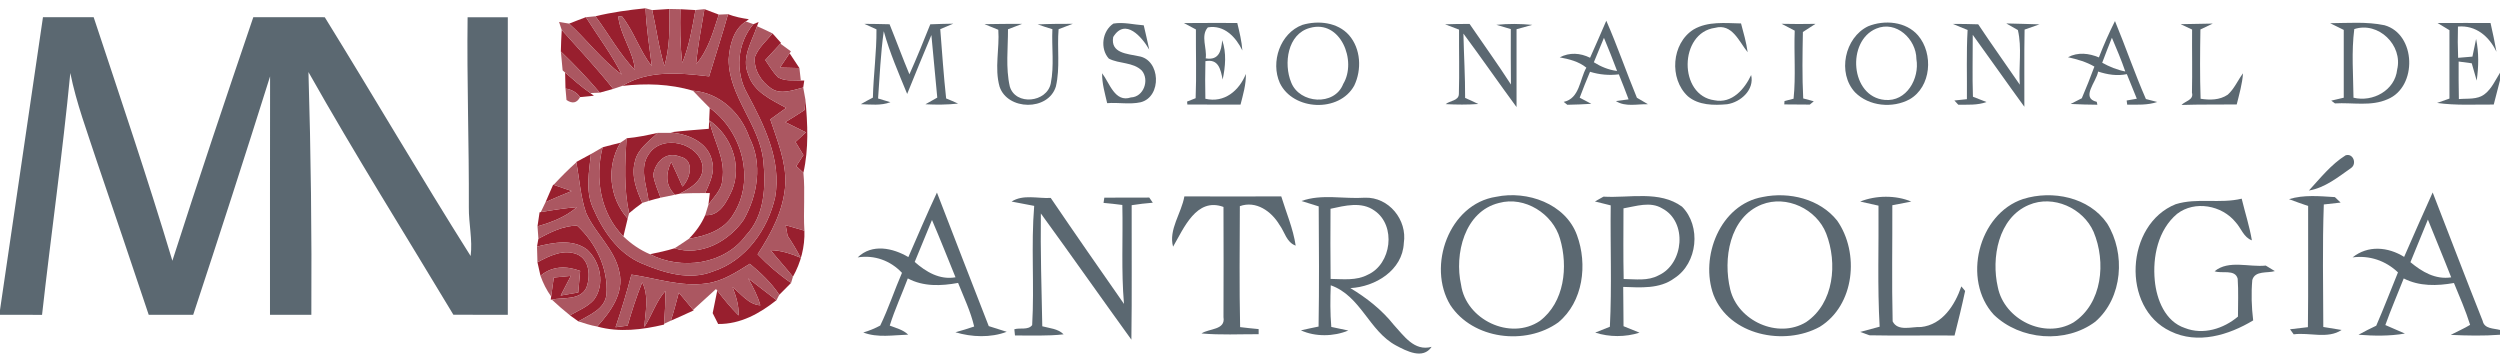 <?xml version="1.0" encoding="UTF-8" ?>
<!DOCTYPE svg PUBLIC "-//W3C//DTD SVG 1.1//EN" "http://www.w3.org/Graphics/SVG/1.1/DTD/svg11.dtd">
<svg width="544pt" height="77pt" viewBox="0 0 544 77" version="1.1" xmlns="http://www.w3.org/2000/svg">
<g id="#981f2eff">
<path fill="#981f2e" opacity="1.00" d=" M 129.57 3.54 C 133.16 2.66 136.80 2.17 140.47 1.80 C 140.64 6.02 141.30 10.19 141.83 14.38 C 139.17 11.04 137.95 6.80 135.30 3.51 C 135.11 3.53 134.73 3.57 134.54 3.59 C 134.94 7.62 137.81 11.11 138.17 15.26 C 134.79 11.75 132.47 7.43 129.57 3.54 Z" />
<path fill="#981f2e" opacity="1.00" d=" M 141.92 2.20 C 143.16 2.10 144.40 2.02 145.64 1.95 C 145.73 6.10 145.75 10.32 144.58 14.35 C 143.33 10.38 142.84 6.25 141.92 2.20 Z" />
<path fill="#981f2e" opacity="1.00" d=" M 148.05 2.00 C 148.87 2.05 150.51 2.14 151.33 2.19 C 150.62 6.08 149.98 10.00 148.46 13.68 C 147.99 9.80 147.97 5.90 148.05 2.00 Z" />
<path fill="#981f2e" opacity="1.00" d=" M 153.29 1.99 C 154.32 2.40 155.37 2.79 156.41 3.18 C 155.17 6.95 154.13 10.91 151.46 13.97 C 151.85 9.94 152.62 5.97 153.29 1.99 Z" />
<path fill="#981f2e" opacity="1.00" d=" M 158.42 3.09 C 159.88 3.65 161.41 3.96 162.95 4.18 L 162.29 4.68 C 159.55 6.42 158.77 9.91 158.55 12.93 C 158.58 20.99 165.23 27.04 166.09 34.91 C 166.67 40.54 166.41 46.92 162.28 51.27 C 157.59 57.61 148.20 58.83 141.44 55.32 C 143.23 54.95 145.03 54.57 146.77 54.03 C 152.51 55.84 158.58 52.53 161.82 47.83 C 164.87 42.47 165.99 35.63 163.07 29.95 C 161.22 24.57 156.61 20.20 150.78 19.73 C 145.75 18.26 140.55 18.09 135.38 18.70 C 141.14 15.20 147.92 15.86 154.31 16.62 C 155.66 12.11 157.15 7.63 158.42 3.09 Z" />
<path fill="#981f2e" opacity="1.00" d=" M 123.84 5.14 C 125.05 4.65 126.27 4.20 127.49 3.74 C 130.11 7.89 133.10 11.81 135.29 16.22 C 130.96 13.07 127.77 8.71 123.84 5.14 Z" />
<path fill="#981f2e" opacity="1.00" d=" M 163.94 5.25 L 165.07 4.79 L 164.73 5.70 C 163.64 9.03 161.27 12.53 162.80 16.12 C 163.94 19.99 167.84 21.70 171.07 23.48 C 169.91 24.31 168.76 25.14 167.61 25.98 C 169.11 30.51 171.06 35.09 170.89 39.96 C 170.59 45.59 167.88 50.72 164.85 55.34 C 167.07 57.65 169.50 59.75 172.14 61.56 C 171.27 62.41 170.43 63.29 169.57 64.15 C 167.84 61.54 165.55 59.39 163.16 57.40 C 160.24 59.22 157.25 61.21 153.76 61.67 C 148.22 62.47 142.82 60.55 137.40 59.75 C 136.38 63.61 135.23 67.43 133.94 71.21 C 134.59 71.12 135.91 70.95 136.56 70.86 C 137.49 67.68 138.49 64.51 139.75 61.44 C 141.27 64.50 140.42 67.92 140.20 71.16 C 141.87 68.62 142.74 65.59 144.79 63.30 C 144.80 65.69 144.68 68.08 144.51 70.46 L 144.50 70.63 C 139.75 71.76 134.73 72.39 129.95 71.05 C 132.83 67.87 135.85 63.77 134.78 59.21 C 133.78 54.20 129.53 50.85 127.54 46.33 C 126.31 42.78 126.09 38.98 125.42 35.31 L 125.41 35.24 C 126.47 34.69 127.53 34.11 128.58 33.53 C 128.19 37.35 127.38 41.40 128.95 45.07 C 131.11 50.10 134.43 55.14 139.67 57.33 C 144.47 59.37 150.05 61.11 155.15 59.06 C 162.26 56.75 167.10 49.95 168.68 42.87 C 170.10 34.84 166.25 27.20 162.59 20.33 C 159.91 15.60 160.40 9.41 163.94 5.25 Z" />
<path fill="#981f2e" opacity="1.00" d=" M 122.23 6.52 C 126.02 10.75 129.92 14.88 133.43 19.35 C 132.45 19.61 131.48 19.88 130.51 20.16 C 127.85 17.02 125.00 14.05 122.04 11.20 C 122.08 9.64 122.13 8.08 122.23 6.52 Z" />
<path fill="#981f2e" opacity="1.00" d=" M 164.27 12.39 C 165.03 10.36 166.76 8.91 168.10 7.27 C 168.56 7.79 169.49 8.83 169.96 9.35 L 169.82 9.50 C 168.72 10.69 167.62 11.88 166.52 13.06 C 167.38 14.32 168.17 15.66 169.23 16.77 C 170.71 17.75 172.59 17.41 174.26 17.52 L 175.01 17.52 C 174.95 17.90 174.84 18.66 174.78 19.04 C 172.57 19.60 169.95 20.68 167.84 19.26 C 165.63 17.78 163.94 15.12 164.27 12.39 Z" />
<path fill="#981f2e" opacity="1.00" d=" M 169.72 14.71 C 170.42 13.67 171.11 12.63 171.82 11.59 C 172.52 12.67 173.23 13.74 173.95 14.81 C 172.54 14.78 171.13 14.74 169.72 14.71 Z" />
<path fill="#981f2e" opacity="1.00" d=" M 122.97 15.79 C 124.74 17.34 126.52 18.89 128.45 20.25 L 129.24 20.83 C 128.48 20.90 126.97 21.05 126.22 21.13 C 125.49 20.08 124.30 19.44 123.05 19.28 C 123.03 18.41 122.99 16.66 122.97 15.79 Z" />
<path fill="#981f2e" opacity="1.00" d=" M 175.26 21.70 C 175.75 26.96 176.00 32.40 174.82 37.59 C 174.43 37.23 173.66 36.51 173.27 36.15 C 173.79 35.35 174.31 34.55 174.83 33.75 C 174.25 32.80 173.67 31.84 173.10 30.89 C 173.85 30.19 174.61 29.49 175.37 28.80 C 173.87 28.06 172.38 27.32 170.88 26.58 C 172.29 25.71 173.71 24.86 175.09 23.93 C 175.13 23.37 175.22 22.26 175.26 21.70 Z" />
<path fill="#981f2e" opacity="1.00" d=" M 154.44 23.49 C 161.50 28.58 164.40 39.11 159.57 46.65 C 157.58 50.10 153.58 51.34 149.90 51.96 C 151.38 50.47 152.63 48.74 153.46 46.81 C 156.65 47.07 158.19 43.79 159.31 41.35 C 161.53 35.89 159.09 29.46 154.34 26.19 C 155.20 30.52 157.97 34.55 157.17 39.12 C 157.07 41.32 155.31 42.85 154.15 44.56 C 154.23 43.92 154.38 42.65 154.46 42.01 L 153.46 42.01 C 154.40 39.83 155.63 37.50 154.94 35.05 C 154.20 31.22 150.18 29.35 146.66 28.92 L 145.95 28.78 C 148.70 28.45 151.46 28.25 154.23 28.03 C 154.31 26.52 154.38 25.00 154.44 23.49 Z" />
<path fill="#981f2e" opacity="1.00" d=" M 136.33 30.09 C 138.62 29.89 140.88 29.42 143.12 28.91 C 141.24 30.75 138.75 32.40 138.16 35.14 C 137.30 38.24 138.49 41.36 139.77 44.15 C 138.77 44.85 137.82 45.61 136.89 46.39 C 135.74 41.04 135.99 35.57 136.33 30.15 L 136.33 30.09 Z" />
<path fill="#981f2e" opacity="1.00" d=" M 131.13 32.05 C 132.42 31.71 133.71 31.36 135.00 31.05 C 131.88 36.31 132.55 43.00 136.58 47.57 C 136.25 48.86 135.94 50.15 135.65 51.44 C 130.63 46.40 129.41 38.77 131.13 32.05 Z" />
<path fill="#981f2e" opacity="1.00" d=" M 141.28 33.39 C 144.24 29.14 152.10 31.11 152.89 36.13 C 153.18 39.22 150.26 40.96 147.89 42.15 L 146.88 42.37 C 144.73 40.38 144.87 37.68 146.06 35.21 C 146.91 36.98 147.69 38.79 148.50 40.59 C 150.28 38.76 151.24 34.71 147.87 34.06 C 144.88 32.86 142.52 35.33 142.13 38.14 C 142.46 39.83 143.14 41.42 143.73 43.02 C 142.86 43.23 142.00 43.46 141.14 43.72 C 140.72 40.36 139.01 36.43 141.28 33.39 Z" />
<path fill="#981f2e" opacity="1.00" d=" M 120.37 40.18 L 120.46 40.22 C 121.77 40.67 123.08 41.12 124.39 41.57 C 122.49 42.36 120.57 43.13 118.71 44.00 C 119.24 42.72 119.82 41.46 120.37 40.18 Z" />
<path fill="#981f2e" opacity="1.00" d=" M 117.68 46.15 C 120.29 45.70 122.91 45.30 125.55 45.07 C 123.09 47.20 120.05 48.37 116.96 49.25 C 117.07 48.49 117.30 46.96 117.41 46.20 L 117.68 46.15 Z" />
<path fill="#981f2e" opacity="1.00" d=" M 117.16 51.93 C 119.77 50.54 122.55 49.12 125.57 49.09 C 129.64 52.81 132.39 58.46 131.97 64.03 C 131.66 67.27 128.27 68.51 125.85 69.93 C 125.24 69.49 124.64 69.05 124.03 68.62 C 125.80 67.58 127.83 66.82 129.22 65.25 C 131.73 61.94 130.66 56.98 127.74 54.30 C 124.55 51.92 120.41 52.80 116.85 53.65 C 116.93 53.22 117.08 52.36 117.16 51.93 Z" />
<path fill="#981f2e" opacity="1.00" d=" M 170.97 49.01 C 172.32 49.40 173.68 49.79 175.04 50.19 C 175.16 53.71 174.26 57.15 172.54 60.22 C 170.98 58.25 169.28 56.40 167.69 54.44 C 169.97 54.46 172.13 55.22 174.22 56.08 C 173.37 54.43 172.41 52.84 171.38 51.30 C 171.28 50.73 171.07 49.59 170.97 49.01 Z" />
<path fill="#981f2e" opacity="1.00" d=" M 116.95 57.07 C 119.58 55.66 122.62 54.12 125.63 55.35 C 128.34 56.56 128.50 60.15 127.61 62.59 C 126.25 65.41 122.58 64.66 120.07 65.19 L 119.84 65.21 L 119.93 64.51 C 120.13 63.13 120.32 61.76 120.51 60.39 C 121.75 60.27 122.98 60.15 124.22 60.03 C 123.48 61.46 122.74 62.88 122.00 64.31 C 123.28 64.09 124.55 63.87 125.83 63.64 C 125.97 62.08 126.10 60.52 126.24 58.95 C 123.26 57.83 120.12 57.85 117.61 60.02 C 117.39 59.04 117.17 58.05 116.95 57.07 Z" />
<path fill="#981f2e" opacity="1.00" d=" M 162.81 60.57 C 164.87 62.14 166.91 63.73 168.96 65.32 C 165.29 68.23 161.10 70.56 156.27 70.50 C 155.98 69.91 155.38 68.73 155.08 68.14 C 155.40 66.50 155.73 64.87 156.07 63.23 C 157.52 65.12 159.03 66.96 160.72 68.65 C 160.82 66.50 160.15 64.45 159.41 62.47 C 161.27 63.95 162.89 66.28 165.45 66.44 C 164.88 64.36 163.84 62.45 162.81 60.57 Z" />
<path fill="#981f2e" opacity="1.00" d=" M 147.71 63.67 C 148.75 64.92 149.79 66.17 150.83 67.42 L 150.94 67.54 C 149.28 68.30 147.64 69.08 145.97 69.78 C 146.65 67.77 147.16 65.72 147.71 63.67 Z" />
</g>
<g id="#a8505bf6">
<path fill="#a8505b" opacity="0.96" d=" M 140.47 1.80 L 141.92 2.20 C 142.84 6.25 143.33 10.38 144.58 14.35 C 145.75 10.32 145.73 6.10 145.64 1.95 C 146.24 1.96 147.45 1.99 148.05 2.00 C 147.97 5.90 147.99 9.80 148.46 13.68 C 149.98 10.00 150.62 6.08 151.33 2.19 C 151.82 2.14 152.80 2.04 153.29 1.99 C 152.62 5.97 151.85 9.94 151.46 13.97 C 154.13 10.91 155.17 6.95 156.41 3.18 C 156.92 3.16 157.92 3.11 158.42 3.09 C 157.15 7.63 155.66 12.11 154.31 16.62 C 147.92 15.86 141.14 15.20 135.38 18.70 C 134.89 18.86 133.91 19.19 133.43 19.35 C 129.92 14.88 126.02 10.75 122.23 6.52 C 122.09 6.08 121.80 5.21 121.65 4.77 C 122.20 4.86 123.29 5.05 123.84 5.14 C 127.77 8.71 130.96 13.07 135.29 16.22 C 133.10 11.81 130.11 7.89 127.49 3.74 C 128.01 3.69 129.05 3.59 129.57 3.54 C 132.47 7.43 134.79 11.75 138.17 15.26 C 137.81 11.11 134.94 7.62 134.54 3.59 C 134.73 3.57 135.11 3.53 135.30 3.51 C 137.95 6.80 139.17 11.04 141.83 14.38 C 141.30 10.19 140.64 6.02 140.47 1.80 Z" />
<path fill="#a8505b" opacity="0.96" d=" M 158.55 12.93 C 158.77 9.91 159.55 6.42 162.29 4.68 L 163.94 5.25 C 160.40 9.41 159.91 15.60 162.59 20.33 C 166.25 27.20 170.10 34.84 168.68 42.87 C 167.10 49.95 162.26 56.75 155.15 59.06 C 150.05 61.11 144.47 59.37 139.67 57.33 C 134.43 55.14 131.11 50.10 128.95 45.07 C 127.38 41.40 128.19 37.35 128.58 33.53 C 129.43 33.04 130.28 32.54 131.13 32.05 C 129.41 38.77 130.63 46.40 135.65 51.44 C 137.33 53.07 139.28 54.41 141.44 55.32 C 148.20 58.83 157.59 57.61 162.28 51.27 C 166.41 46.92 166.67 40.54 166.09 34.91 C 165.23 27.04 158.58 20.99 158.55 12.93 Z" />
<path fill="#a8505b" opacity="0.96" d=" M 164.73 5.70 C 165.86 6.19 166.98 6.72 168.10 7.27 C 166.76 8.91 165.03 10.36 164.27 12.39 C 163.94 15.12 165.63 17.78 167.84 19.26 C 169.95 20.68 172.57 19.60 174.78 19.04 C 174.90 19.70 175.14 21.03 175.26 21.70 C 175.22 22.26 175.13 23.37 175.09 23.93 C 173.71 24.86 172.29 25.71 170.88 26.58 C 172.38 27.32 173.87 28.06 175.37 28.80 C 174.61 29.49 173.85 30.19 173.10 30.89 C 173.67 31.84 174.25 32.80 174.83 33.75 C 174.31 34.55 173.79 35.35 173.27 36.15 C 173.66 36.51 174.43 37.23 174.82 37.59 C 175.23 41.77 174.77 45.99 175.04 50.19 C 173.68 49.79 172.32 49.40 170.97 49.01 C 171.07 49.59 171.28 50.73 171.38 51.30 C 172.41 52.84 173.37 54.43 174.22 56.08 C 172.13 55.22 169.97 54.46 167.69 54.44 C 169.28 56.40 170.98 58.25 172.54 60.22 L 172.14 61.56 C 169.50 59.75 167.07 57.65 164.85 55.34 C 167.88 50.72 170.59 45.59 170.89 39.96 C 171.06 35.09 169.11 30.51 167.61 25.98 C 168.76 25.14 169.91 24.31 171.07 23.48 C 167.84 21.70 163.94 19.99 162.80 16.12 C 161.27 12.53 163.64 9.03 164.73 5.70 Z" />
<path fill="#a8505b" opacity="0.96" d=" M 166.52 13.06 C 167.62 11.88 168.72 10.69 169.82 9.50 C 170.39 9.92 171.53 10.75 172.10 11.17 L 171.82 11.59 C 171.11 12.63 170.42 13.67 169.72 14.71 C 171.13 14.74 172.54 14.78 173.95 14.81 C 174.03 15.49 174.18 16.84 174.26 17.52 C 172.59 17.41 170.71 17.75 169.23 16.77 C 168.17 15.66 167.38 14.32 166.52 13.06 Z" />
<path fill="#a8505b" opacity="0.96" d=" M 122.04 11.20 C 125.00 14.05 127.85 17.02 130.51 20.16 L 128.45 20.25 C 126.52 18.89 124.74 17.34 122.97 15.79 L 122.43 15.31 C 122.29 13.94 122.17 12.57 122.04 11.20 Z" />
<path fill="#a8505b" opacity="0.96" d=" M 123.05 19.28 C 124.30 19.44 125.49 20.08 126.22 21.13 C 125.54 22.42 124.56 22.63 123.27 21.76 C 123.21 21.14 123.11 19.90 123.05 19.28 Z" />
<path fill="#a8505b" opacity="0.96" d=" M 150.78 19.73 C 156.61 20.20 161.22 24.57 163.07 29.95 C 165.99 35.63 164.87 42.47 161.82 47.83 C 158.58 52.53 152.51 55.84 146.77 54.03 C 147.83 53.36 148.87 52.67 149.90 51.96 C 153.58 51.34 157.58 50.10 159.57 46.65 C 164.40 39.11 161.50 28.58 154.44 23.49 C 153.18 22.27 151.99 20.98 150.78 19.73 Z" />
<path fill="#a8505b" opacity="0.96" d=" M 154.34 26.19 C 159.09 29.46 161.53 35.89 159.31 41.35 C 158.19 43.79 156.65 47.07 153.46 46.81 C 153.63 46.24 153.98 45.12 154.15 44.56 C 155.31 42.85 157.07 41.32 157.17 39.12 C 157.97 34.55 155.20 30.52 154.34 26.19 Z" />
<path fill="#a8505b" opacity="0.96" d=" M 143.12 28.91 C 144.01 28.91 145.77 28.92 146.66 28.92 C 150.18 29.35 154.20 31.22 154.94 35.05 C 155.63 37.50 154.40 39.83 153.46 42.01 C 151.60 42.01 149.74 42.02 147.89 42.15 C 150.26 40.96 153.18 39.22 152.89 36.13 C 152.10 31.11 144.24 29.14 141.28 33.39 C 139.01 36.43 140.72 40.36 141.14 43.72 L 139.77 44.15 C 138.49 41.36 137.30 38.24 138.16 35.14 C 138.75 32.40 141.24 30.75 143.12 28.91 Z" />
<path fill="#a8505b" opacity="0.96" d=" M 135.00 31.05 L 136.33 30.15 C 135.99 35.57 135.74 41.04 136.89 46.39 L 136.58 47.57 C 132.55 43.00 131.88 36.31 135.00 31.05 Z" />
<path fill="#a8505b" opacity="0.96" d=" M 142.13 38.14 C 142.52 35.33 144.88 32.86 147.87 34.06 C 151.24 34.71 150.28 38.76 148.50 40.59 C 147.69 38.79 146.91 36.98 146.06 35.21 C 144.87 37.68 144.73 40.38 146.88 42.37 C 145.83 42.59 144.78 42.80 143.73 43.02 C 143.14 41.42 142.46 39.83 142.13 38.14 Z" />
<path fill="#a8505b" opacity="0.96" d=" M 120.46 40.22 C 122.04 38.51 123.69 36.86 125.42 35.31 C 126.09 38.98 126.31 42.78 127.54 46.33 C 129.53 50.85 133.78 54.20 134.78 59.21 C 135.85 63.77 132.83 67.87 129.95 71.05 C 128.54 70.82 127.20 70.35 125.85 69.93 C 128.27 68.51 131.66 67.27 131.97 64.03 C 132.39 58.46 129.64 52.81 125.57 49.09 C 122.55 49.12 119.77 50.54 117.16 51.93 C 117.11 51.26 117.01 49.92 116.96 49.25 C 120.05 48.37 123.09 47.20 125.55 45.07 C 122.91 45.30 120.29 45.70 117.68 46.15 C 117.94 45.61 118.45 44.54 118.71 44.00 C 120.57 43.13 122.49 42.36 124.39 41.57 C 123.08 41.12 121.77 40.67 120.46 40.22 Z" />
<path fill="#a8505b" opacity="0.96" d=" M 116.85 53.65 C 120.41 52.80 124.55 51.92 127.74 54.30 C 130.66 56.98 131.73 61.94 129.22 65.25 C 127.83 66.82 125.80 67.58 124.03 68.62 C 122.66 67.53 121.35 66.37 120.07 65.19 C 122.58 64.66 126.25 65.41 127.61 62.59 C 128.50 60.15 128.34 56.56 125.63 55.35 C 122.62 54.12 119.58 55.66 116.95 57.07 C 116.93 56.21 116.88 54.51 116.85 53.65 Z" />
<path fill="#a8505b" opacity="0.96" d=" M 117.61 60.02 C 120.12 57.85 123.26 57.83 126.24 58.95 C 126.10 60.52 125.97 62.08 125.83 63.64 C 124.55 63.87 123.28 64.09 122.00 64.31 C 122.74 62.88 123.48 61.46 124.22 60.03 C 122.98 60.15 121.75 60.27 120.51 60.39 C 120.32 61.76 120.13 63.13 119.93 64.51 C 118.94 63.14 118.18 61.62 117.61 60.02 Z" />
<path fill="#a8505b" opacity="0.96" d=" M 153.76 61.67 C 157.25 61.21 160.24 59.22 163.16 57.40 C 165.55 59.39 167.84 61.54 169.57 64.15 L 168.96 65.32 C 166.91 63.73 164.87 62.14 162.81 60.57 C 163.84 62.45 164.88 64.36 165.45 66.44 C 162.89 66.28 161.27 63.95 159.41 62.47 C 160.15 64.45 160.82 66.50 160.72 68.65 C 159.03 66.96 157.52 65.12 156.07 63.23 C 156.00 63.15 155.87 62.98 155.80 62.89 C 154.16 64.41 152.49 65.91 150.83 67.42 C 149.79 66.17 148.75 64.92 147.71 63.67 C 147.16 65.72 146.65 67.77 145.97 69.78 L 144.51 70.46 C 144.68 68.08 144.80 65.69 144.79 63.30 C 142.74 65.59 141.87 68.62 140.20 71.16 C 140.42 67.92 141.27 64.50 139.75 61.44 C 138.49 64.51 137.49 67.68 136.56 70.86 C 135.91 70.95 134.59 71.12 133.94 71.21 C 135.23 67.43 136.38 63.61 137.40 59.75 C 142.82 60.55 148.22 62.47 153.76 61.67 Z" />
</g>
<g id="#ffffffff">
<path fill="#5b6871" opacity="1.00" d=" M 9.35 3.74 C 13.03 3.75 16.70 3.75 20.38 3.74 C 26.21 21.36 32.18 38.95 37.51 56.74 C 43.19 39.01 49.13 21.36 55.12 3.74 C 60.31 3.76 65.49 3.74 70.67 3.75 C 81.34 21.01 91.59 38.56 102.41 55.71 C 102.86 52.18 101.98 48.65 102.02 45.12 C 102.08 31.33 101.57 17.54 101.75 3.75 C 104.67 3.75 107.58 3.75 110.50 3.75 C 110.50 25.33 110.50 46.92 110.50 68.50 C 106.55 68.50 102.61 68.51 98.66 68.49 C 88.11 50.91 77.19 33.54 67.12 15.68 C 67.65 33.28 67.85 50.89 67.75 68.50 C 64.75 68.50 61.75 68.50 58.75 68.50 C 58.76 51.21 58.73 33.92 58.77 16.62 C 53.32 33.96 47.73 51.25 42.04 68.50 C 38.81 68.50 35.58 68.50 32.36 68.50 C 28.62 57.33 24.85 46.16 21.04 35.00 C 18.98 28.68 16.61 22.42 15.30 15.89 C 13.61 33.46 11.11 50.96 9.15 68.51 C 6.10 68.50 3.05 68.50 0.00 68.50 L 0.00 67.45 C 3.12 46.21 6.23 24.98 9.35 3.74 Z" />
<path fill="#5b6871" opacity="1.00" d=" M 188.08 5.19 C 189.91 5.19 191.74 5.24 193.57 5.28 C 195.04 8.90 196.38 12.57 197.89 16.17 C 199.50 12.59 200.97 8.94 202.43 5.29 C 204.09 5.23 205.76 5.17 207.43 5.15 C 206.72 5.44 205.31 6.04 204.60 6.34 C 205.00 11.37 205.33 16.40 205.88 21.42 C 206.76 21.77 207.62 22.15 208.48 22.54 C 206.12 22.80 203.74 22.81 201.37 22.69 C 202.22 22.19 203.08 21.71 203.95 21.24 C 203.51 16.70 203.10 12.16 202.67 7.63 C 200.86 11.88 199.15 16.17 197.40 20.44 C 195.56 15.95 193.60 11.48 192.31 6.79 C 191.62 11.65 191.43 16.55 191.07 21.43 C 191.74 21.63 193.08 22.04 193.76 22.24 C 191.69 23.02 189.46 22.74 187.32 22.67 C 188.18 22.17 189.05 21.69 189.94 21.24 C 190.06 16.28 190.76 11.35 190.72 6.39 C 190.06 6.09 188.74 5.49 188.08 5.19 Z" />
<path fill="#5b6871" opacity="1.00" d=" M 214.23 5.26 C 216.96 5.20 219.69 5.19 222.43 5.19 C 221.66 5.49 220.12 6.08 219.34 6.37 C 219.35 10.51 218.81 14.74 219.73 18.81 C 220.96 23.04 227.81 22.33 228.65 18.14 C 229.42 14.28 228.82 10.27 229.00 6.35 C 227.92 6.02 226.85 5.68 225.79 5.31 C 228.33 5.19 230.89 5.18 233.44 5.18 C 232.67 5.47 231.12 6.06 230.35 6.35 C 230.00 10.50 230.72 14.74 229.76 18.82 C 228.11 24.22 219.21 24.05 217.50 18.83 C 216.37 14.79 217.53 10.59 217.23 6.48 C 216.48 6.17 214.98 5.56 214.23 5.26 Z" />
<path fill="#5b6871" opacity="1.00" d=" M 242.28 5.13 C 244.48 4.76 246.68 5.36 248.88 5.51 C 249.27 7.27 249.72 9.03 250.08 10.81 C 248.53 8.09 244.85 3.76 242.23 8.06 C 241.61 11.60 245.31 11.69 247.77 12.23 C 252.56 12.96 252.87 21.07 248.21 22.25 C 245.82 22.78 243.34 22.25 240.92 22.45 C 240.43 20.31 239.78 18.16 239.82 15.94 C 241.45 18.04 242.58 22.39 246.09 21.20 C 248.86 21.10 250.16 17.43 248.48 15.38 C 246.54 13.46 243.57 13.94 241.28 12.75 C 239.33 10.59 239.83 6.74 242.28 5.13 Z" />
<path fill="#5b6871" opacity="1.00" d=" M 257.62 5.02 C 261.49 4.97 265.36 5.01 269.23 5.00 C 269.71 6.97 270.19 8.95 270.34 10.98 C 268.94 8.09 266.39 5.34 262.83 5.96 C 261.20 7.76 262.69 10.53 262.36 12.70 C 265.22 13.19 265.76 11.11 265.95 8.75 C 266.91 11.49 266.65 14.52 266.05 17.31 C 265.60 15.10 265.17 12.76 262.30 13.31 C 262.23 16.04 262.23 18.76 262.29 21.49 C 266.42 22.47 269.66 19.71 271.10 16.09 C 271.16 18.37 270.49 20.58 269.94 22.76 C 266.08 22.75 262.22 22.75 258.37 22.75 L 258.31 22.10 C 258.78 21.92 259.70 21.55 260.17 21.37 C 260.37 16.39 260.20 11.40 260.23 6.41 C 259.58 6.06 258.27 5.37 257.62 5.02 Z" />
<path fill="#5b6871" opacity="1.00" d=" M 283.38 5.42 C 286.81 4.40 291.04 4.83 293.54 7.64 C 296.13 10.61 296.35 15.16 294.68 18.63 C 291.42 24.56 281.38 24.09 278.49 18.06 C 276.44 13.49 278.55 7.24 283.38 5.42 M 285.02 6.08 C 280.15 7.39 279.28 13.87 280.96 17.93 C 282.77 22.58 290.40 23.14 292.28 18.27 C 295.32 13.29 291.71 4.17 285.02 6.08 Z" />
<path fill="#5b6871" opacity="1.00" d=" M 314.45 5.29 C 316.22 5.20 318.00 5.22 319.78 5.21 C 322.77 9.60 325.90 13.91 328.78 18.39 C 328.73 14.37 328.75 10.35 328.75 6.33 C 327.97 6.10 326.39 5.64 325.60 5.40 C 328.20 5.14 330.83 5.16 333.43 5.41 C 332.57 5.65 330.86 6.12 330.00 6.36 C 329.99 12.01 330.01 17.66 330.00 23.30 C 326.10 18.01 322.36 12.59 318.44 7.31 C 318.54 11.98 318.83 16.64 318.81 21.31 C 319.77 21.72 320.73 22.16 321.67 22.63 C 319.31 22.81 316.94 22.78 314.58 22.66 C 315.48 21.88 317.42 21.96 317.45 20.45 C 317.59 15.78 317.46 11.11 317.49 6.45 C 316.73 6.16 315.21 5.58 314.45 5.29 Z" />
<path fill="#5b6871" opacity="1.00" d=" M 349.53 4.51 C 351.95 10.02 353.89 15.71 356.19 21.27 C 357.00 21.72 357.80 22.19 358.60 22.68 C 356.28 22.61 353.69 23.33 351.62 21.99 C 352.31 21.90 353.69 21.71 354.38 21.62 C 353.70 19.79 352.99 17.98 352.26 16.18 C 350.14 16.44 348.02 16.25 345.99 15.62 C 345.20 17.48 344.45 19.36 343.74 21.26 C 344.58 21.69 345.43 22.14 346.27 22.59 C 344.53 22.71 342.79 22.76 341.05 22.80 C 340.86 22.64 340.46 22.33 340.26 22.17 C 343.74 21.43 343.72 17.30 345.19 14.72 C 343.53 13.37 341.45 12.87 339.40 12.48 C 341.54 11.36 343.86 11.51 346.00 12.57 C 347.20 9.89 348.37 7.20 349.53 4.51 M 346.82 13.55 C 348.37 14.52 350.05 15.22 351.88 15.44 C 350.98 13.02 350.01 10.62 349.02 8.23 C 348.28 10.00 347.55 11.78 346.82 13.55 Z" />
<path fill="#5b6871" opacity="1.00" d=" M 368.53 6.41 C 371.65 4.59 375.40 5.04 378.85 5.10 C 379.40 7.17 380.00 9.23 380.29 11.36 C 378.41 9.06 376.93 5.04 373.18 6.06 C 365.34 7.13 365.19 20.80 373.08 21.82 C 376.86 22.59 379.62 19.40 381.05 16.33 C 381.80 19.53 378.79 22.23 375.84 22.68 C 372.93 22.95 369.63 22.93 367.29 20.96 C 363.16 17.15 363.71 9.42 368.53 6.41 Z" />
<path fill="#5b6871" opacity="1.00" d=" M 387.67 5.18 C 390.12 5.23 392.59 5.25 395.05 5.19 C 394.36 5.64 392.99 6.52 392.31 6.96 C 392.22 11.78 392.13 16.61 392.38 21.42 C 392.96 21.57 394.11 21.88 394.68 22.04 C 394.46 22.22 394.03 22.58 393.81 22.76 C 391.96 22.76 390.11 22.75 388.26 22.72 C 388.27 22.54 388.30 22.17 388.31 21.98 C 388.80 21.86 389.79 21.61 390.28 21.48 C 390.79 16.57 390.34 11.60 390.53 6.67 C 389.57 6.17 388.61 5.68 387.67 5.18 Z" />
<path fill="#5b6871" opacity="1.00" d=" M 406.50 5.72 C 410.04 4.27 414.74 4.66 417.36 7.70 C 420.76 11.66 420.27 18.89 415.53 21.61 C 411.82 23.62 406.69 23.14 403.67 20.10 C 399.75 15.91 401.40 8.16 406.50 5.72 M 408.26 6.23 C 401.78 8.92 402.62 21.05 410.11 21.74 C 414.88 22.21 417.73 17.06 417.01 12.85 C 416.99 8.53 412.61 4.38 408.26 6.23 Z" />
<path fill="#5b6871" opacity="1.00" d=" M 424.94 5.20 C 426.77 5.19 428.62 5.24 430.46 5.29 C 433.40 9.72 436.51 14.04 439.51 18.43 C 439.22 14.49 440.01 10.40 439.09 6.54 C 438.46 6.18 437.19 5.46 436.56 5.10 C 438.96 5.19 441.38 5.19 443.79 5.30 C 442.98 5.58 441.36 6.15 440.55 6.44 C 440.44 12.03 440.53 17.63 440.50 23.23 C 436.71 18.04 433.04 12.77 429.27 7.58 C 429.29 12.07 429.15 16.56 429.31 21.05 C 430.04 21.34 431.52 21.91 432.26 22.20 C 430.29 22.93 428.17 22.76 426.13 22.79 C 425.91 22.56 425.48 22.10 425.27 21.87 C 425.95 21.79 427.31 21.65 428.00 21.58 C 428.05 16.56 427.86 11.53 428.15 6.52 C 427.07 6.09 425.99 5.66 424.94 5.20 Z" />
<path fill="#5b6871" opacity="1.00" d=" M 456.72 12.49 C 457.76 9.80 458.93 7.16 460.22 4.58 C 462.54 10.20 464.51 15.97 466.95 21.55 C 467.56 21.71 468.80 22.03 469.41 22.19 C 467.31 22.92 465.06 22.76 462.88 22.78 L 462.76 21.87 C 463.31 21.77 464.42 21.58 464.97 21.48 C 464.25 19.69 463.54 17.91 462.80 16.13 C 460.68 16.58 458.57 16.23 456.55 15.57 C 456.22 17.77 452.67 21.31 456.25 22.16 L 456.39 22.79 C 454.45 22.76 452.50 22.74 450.57 22.62 C 451.37 22.20 452.18 21.78 453.00 21.38 C 453.97 19.11 454.89 16.81 455.74 14.49 C 453.97 13.45 451.98 12.90 449.99 12.45 C 452.16 11.30 454.53 11.58 456.72 12.49 M 459.55 8.21 C 458.82 10.02 458.12 11.83 457.44 13.65 C 459.01 14.52 460.67 15.21 462.46 15.55 C 461.61 13.05 460.57 10.64 459.55 8.21 Z" />
<path fill="#5b6871" opacity="1.00" d=" M 474.51 5.26 C 476.84 5.21 479.17 5.17 481.51 5.13 C 480.83 5.45 479.48 6.09 478.81 6.41 C 478.73 11.44 478.68 16.47 478.85 21.49 C 480.85 21.80 482.99 21.80 484.75 20.61 C 486.19 19.33 486.93 17.48 488.08 15.95 C 487.92 18.27 487.26 20.50 486.71 22.73 C 482.70 22.78 478.69 22.70 474.69 22.84 C 475.48 21.99 477.42 21.76 476.97 20.17 C 477.07 15.59 476.96 11.01 477.00 6.43 C 476.38 6.14 475.14 5.55 474.51 5.26 Z" />
<path fill="#5b6871" opacity="1.00" d=" M 507.04 5.05 C 510.97 5.02 514.98 4.68 518.87 5.49 C 525.79 7.44 526.06 18.92 519.55 21.59 C 515.95 23.20 511.89 22.27 508.09 22.50 C 507.88 22.35 507.48 22.05 507.28 21.90 C 507.96 21.74 509.32 21.42 510.00 21.26 C 510.00 16.34 510.00 11.43 510.00 6.51 C 509.26 6.15 507.78 5.42 507.04 5.05 M 512.29 6.33 C 511.66 11.26 512.07 16.29 512.12 21.26 C 516.33 22.28 521.15 19.66 521.62 15.15 C 522.91 9.83 517.53 4.62 512.29 6.33 Z" />
<path fill="#5b6871" opacity="1.00" d=" M 530.42 5.01 C 534.25 4.98 538.10 5.01 541.94 5.00 C 542.41 7.08 542.86 9.17 543.23 11.27 C 541.65 7.92 538.75 5.44 534.85 5.78 C 534.78 8.05 534.80 10.32 534.89 12.58 C 535.67 12.52 537.23 12.39 538.00 12.32 C 538.20 11.36 538.60 9.44 538.80 8.48 C 539.42 11.46 539.36 14.54 538.93 17.54 C 538.66 16.60 538.12 14.71 537.85 13.77 C 537.13 13.67 535.71 13.49 535.00 13.39 C 534.99 16.11 534.99 18.83 535.05 21.56 C 536.92 21.38 539.05 21.74 540.65 20.49 C 542.19 19.31 542.99 17.44 544.00 15.83 L 544.00 17.46 C 543.54 19.22 543.09 20.99 542.64 22.75 C 538.53 22.72 534.39 22.98 530.31 22.40 C 530.98 22.17 532.33 21.69 533.00 21.45 C 533.00 16.49 533.00 11.53 533.00 6.57 C 532.35 6.18 531.06 5.40 530.42 5.01 Z" />
<path fill="#5b6871" opacity="1.00" d=" M 510.40 33.80 C 512.02 33.27 512.92 35.59 511.62 36.54 C 508.79 38.53 505.92 40.87 502.42 41.46 C 504.90 38.76 507.27 35.76 510.40 33.80 Z" />
<path fill="#5b6871" opacity="1.00" d=" M 325.57 42.82 C 332.31 41.41 340.64 44.30 343.15 51.17 C 345.49 57.52 344.52 65.65 339.09 70.15 C 331.99 75.25 320.50 73.86 315.59 66.38 C 310.48 57.94 315.30 44.36 325.57 42.82 M 326.19 44.16 C 318.65 46.00 316.45 55.31 317.93 61.98 C 319.00 69.54 328.62 74.18 335.07 69.84 C 340.43 65.79 341.26 58.03 339.46 51.95 C 337.90 46.49 331.76 42.63 326.19 44.16 Z" />
<path fill="#5b6871" opacity="1.00" d=" M 383.58 42.86 C 389.33 41.68 396.01 43.28 399.77 48.01 C 404.67 55.03 403.59 66.41 395.99 71.11 C 388.25 75.37 376.28 72.96 372.87 64.20 C 369.84 55.93 374.28 44.49 383.58 42.86 M 383.36 44.50 C 376.29 47.29 374.91 56.40 376.50 62.98 C 378.15 69.83 386.89 73.81 393.01 70.09 C 399.11 65.97 399.86 57.22 397.38 50.82 C 395.30 45.49 388.76 42.38 383.36 44.50 Z" />
<path fill="#5b6871" opacity="1.00" d=" M 498.09 43.34 C 501.30 42.34 504.76 42.69 508.07 42.89 C 508.38 43.19 509.00 43.78 509.32 44.08 C 508.40 44.19 506.57 44.39 505.66 44.49 C 505.34 53.37 505.53 62.27 505.55 71.15 C 506.55 71.31 508.54 71.64 509.53 71.80 C 506.53 73.82 502.51 72.29 499.11 72.75 C 498.91 72.48 498.51 71.92 498.31 71.65 C 499.60 71.51 500.90 71.36 502.20 71.19 C 502.31 62.40 502.21 53.61 502.25 44.82 C 500.85 44.35 499.46 43.85 498.09 43.34 Z" />
<path fill="#5b6871" opacity="1.00" d=" M 523.14 55.90 C 525.19 51.22 527.23 46.53 529.35 41.88 C 532.98 51.20 536.53 60.54 540.23 69.83 C 540.60 71.60 542.63 71.42 544.00 71.80 L 544.00 72.84 C 540.43 73.11 536.85 73.04 533.28 72.87 C 534.68 72.14 536.14 71.51 537.50 70.69 C 536.53 67.58 535.22 64.59 533.98 61.58 C 530.31 62.23 526.45 62.34 523.05 60.59 C 521.72 63.98 520.27 67.31 519.05 70.73 C 520.46 71.34 521.88 71.96 523.31 72.58 C 519.97 73.16 516.57 73.10 513.21 72.84 C 514.47 72.13 515.76 71.50 517.07 70.87 C 518.73 67.04 520.23 63.14 521.80 59.27 C 519.11 56.72 515.61 55.52 511.92 56.01 C 515.25 53.32 519.64 53.71 523.14 55.90 M 528.31 47.78 C 527.06 50.88 525.78 53.96 524.51 57.05 C 527.03 59.15 529.95 60.88 533.38 60.35 C 531.74 56.14 529.98 51.97 528.31 47.78 Z" />
<path fill="#5b6871" opacity="1.00" d=" M 197.66 55.94 C 199.70 51.25 201.71 46.54 203.88 41.90 C 207.61 51.60 211.38 61.28 215.15 70.96 C 216.45 71.37 217.75 71.78 219.06 72.20 C 215.59 73.53 211.42 73.37 207.90 72.30 C 209.27 71.93 210.63 71.51 211.98 71.05 C 211.21 67.76 209.73 64.69 208.48 61.56 C 204.81 62.24 200.92 62.40 197.54 60.58 C 196.25 64.02 194.70 67.35 193.61 70.85 C 194.99 71.39 196.52 71.75 197.62 72.82 C 194.38 72.91 190.96 73.55 187.85 72.35 C 189.13 71.97 190.37 71.47 191.54 70.84 C 193.34 67.12 194.62 63.17 196.27 59.37 C 193.78 56.71 190.28 55.43 186.63 56.01 C 189.76 52.97 194.27 53.95 197.66 55.94 M 202.80 47.87 C 201.53 50.91 200.31 53.97 199.04 57.00 C 201.51 59.17 204.46 60.94 207.92 60.34 C 206.22 56.18 204.58 51.99 202.80 47.87 Z" />
<path fill="#5b6871" opacity="1.00" d=" M 220.12 43.86 C 222.66 42.24 225.80 43.23 228.64 43.07 C 233.89 50.80 239.23 58.47 244.58 66.13 C 243.96 58.97 244.38 51.78 244.22 44.60 C 242.85 44.42 241.49 44.27 240.13 44.15 L 240.30 43.01 C 243.56 43.00 246.82 43.00 250.08 42.99 C 250.27 43.27 250.66 43.83 250.85 44.11 C 249.31 44.24 247.77 44.40 246.25 44.65 C 246.22 54.40 246.33 64.16 246.19 73.91 C 239.58 64.78 233.12 55.56 226.49 46.45 C 226.39 54.63 226.63 62.81 226.80 71.00 C 228.39 71.44 230.21 71.50 231.44 72.75 C 227.93 73.16 224.39 72.97 220.86 73.00 L 220.72 71.65 C 221.93 71.26 223.72 71.90 224.60 70.74 C 225.10 62.11 224.33 53.43 225.04 44.80 C 223.40 44.48 221.75 44.18 220.12 43.86 Z" />
<path fill="#5b6871" opacity="1.00" d=" M 255.26 53.68 C 254.24 49.96 257.10 46.37 257.72 42.73 C 264.75 42.76 271.77 42.77 278.80 42.73 C 279.89 46.29 281.39 49.74 281.94 53.45 C 279.92 52.73 279.56 50.46 278.41 48.92 C 276.67 45.99 273.32 43.59 269.79 44.86 C 269.76 53.63 269.66 62.41 269.85 71.18 C 271.19 71.34 272.53 71.49 273.88 71.61 C 273.88 71.89 273.88 72.45 273.88 72.72 C 269.74 72.71 265.58 72.93 261.44 72.56 C 263.12 71.44 266.71 71.85 266.23 69.02 C 266.27 61.02 266.25 53.02 266.23 45.03 C 260.33 42.87 257.60 49.68 255.26 53.68 Z" />
<path fill="#5b6871" opacity="1.00" d=" M 283.21 43.74 C 287.56 42.15 292.43 43.34 297.00 43.02 C 302.20 42.84 306.26 47.84 305.47 52.90 C 305.19 58.82 299.26 62.42 293.84 62.69 C 297.40 64.83 300.70 67.43 303.29 70.69 C 305.46 73.02 307.73 76.52 311.52 75.47 C 309.63 78.29 306.04 76.38 303.78 75.18 C 297.88 72.02 296.13 64.39 289.57 62.08 C 289.46 65.09 289.43 68.12 289.69 71.14 C 290.61 71.33 292.46 71.73 293.39 71.92 C 290.25 73.25 286.18 73.32 283.08 71.88 C 284.35 71.58 285.63 71.33 286.92 71.06 C 287.07 62.34 287.01 53.62 286.95 44.91 C 285.70 44.52 284.45 44.13 283.21 43.74 M 289.52 45.43 C 289.50 50.51 289.47 55.60 289.54 60.69 C 292.24 60.73 295.12 61.11 297.61 59.79 C 302.81 57.48 303.86 49.10 299.10 45.84 C 296.27 43.79 292.63 44.76 289.52 45.43 Z" />
<path fill="#5b6871" opacity="1.00" d=" M 347.06 43.84 C 347.52 43.58 348.45 43.05 348.92 42.79 C 354.57 43.13 361.10 41.39 366.01 44.97 C 370.22 49.20 369.42 57.28 364.34 60.54 C 361.14 62.92 356.96 62.56 353.21 62.43 C 353.26 65.28 353.24 68.13 353.28 70.98 C 354.44 71.44 355.60 71.91 356.76 72.39 C 353.70 73.37 350.17 73.38 347.12 72.37 C 347.91 72.05 349.51 71.42 350.31 71.10 C 350.75 62.33 350.38 53.49 350.49 44.69 C 349.63 44.48 347.92 44.06 347.06 43.84 M 353.27 45.34 C 353.26 50.46 353.20 55.59 353.31 60.71 C 355.85 60.74 358.58 61.19 360.92 59.91 C 366.41 57.42 367.23 48.24 361.70 45.35 C 359.09 43.77 356.02 44.88 353.27 45.34 Z" />
<path fill="#5b6871" opacity="1.00" d=" M 404.78 43.86 C 408.17 42.49 412.52 42.44 415.89 43.86 C 414.51 44.14 413.14 44.40 411.77 44.66 C 411.80 53.08 411.63 61.51 411.84 69.93 C 412.96 72.19 416.01 71.05 418.01 71.16 C 422.69 70.66 425.39 66.38 426.79 62.32 C 427.00 62.57 427.41 63.06 427.61 63.31 C 426.92 66.56 426.13 69.79 425.31 73.01 C 419.13 72.95 412.96 73.09 406.79 72.96 C 406.29 72.78 405.28 72.41 404.78 72.23 C 406.18 71.84 407.59 71.47 409.01 71.09 C 408.51 62.32 408.84 53.53 408.76 44.75 C 407.43 44.45 406.10 44.16 404.78 43.86 Z" />
<path fill="#5b6871" opacity="1.00" d=" M 440.24 43.30 C 446.59 41.32 454.54 42.89 458.49 48.59 C 462.58 55.11 461.92 64.82 455.94 70.00 C 449.51 74.83 439.60 74.04 433.85 68.48 C 426.91 60.95 430.46 46.52 440.24 43.30 M 441.46 44.60 C 434.81 47.40 433.26 56.14 434.73 62.51 C 436.14 69.53 444.85 73.85 451.16 70.18 C 457.51 66.05 458.30 56.97 455.57 50.46 C 453.30 45.27 446.76 42.32 441.46 44.60 Z" />
<path fill="#5b6871" opacity="1.00" d=" M 473.44 44.43 C 478.09 42.99 483.06 44.38 487.79 43.23 C 488.52 46.26 489.49 49.23 490.01 52.30 C 488.21 51.64 487.68 49.67 486.49 48.37 C 483.49 44.66 477.60 43.56 473.74 46.53 C 469.59 50.01 468.38 55.87 468.88 61.04 C 469.27 65.18 471.14 69.96 475.44 71.38 C 479.41 72.94 483.84 71.54 486.98 68.89 C 486.98 66.14 487.11 63.39 486.92 60.65 C 486.36 58.48 483.38 59.62 481.90 59.02 C 484.96 56.51 489.38 58.18 493.03 57.79 C 493.52 58.09 494.51 58.69 495.00 58.99 C 493.44 59.49 490.70 58.81 490.10 60.93 C 489.84 63.85 489.94 66.81 490.29 69.72 C 484.96 72.93 478.21 74.99 472.28 72.08 C 461.51 66.99 462.51 48.79 473.44 44.43 Z" />
</g>
</svg>
